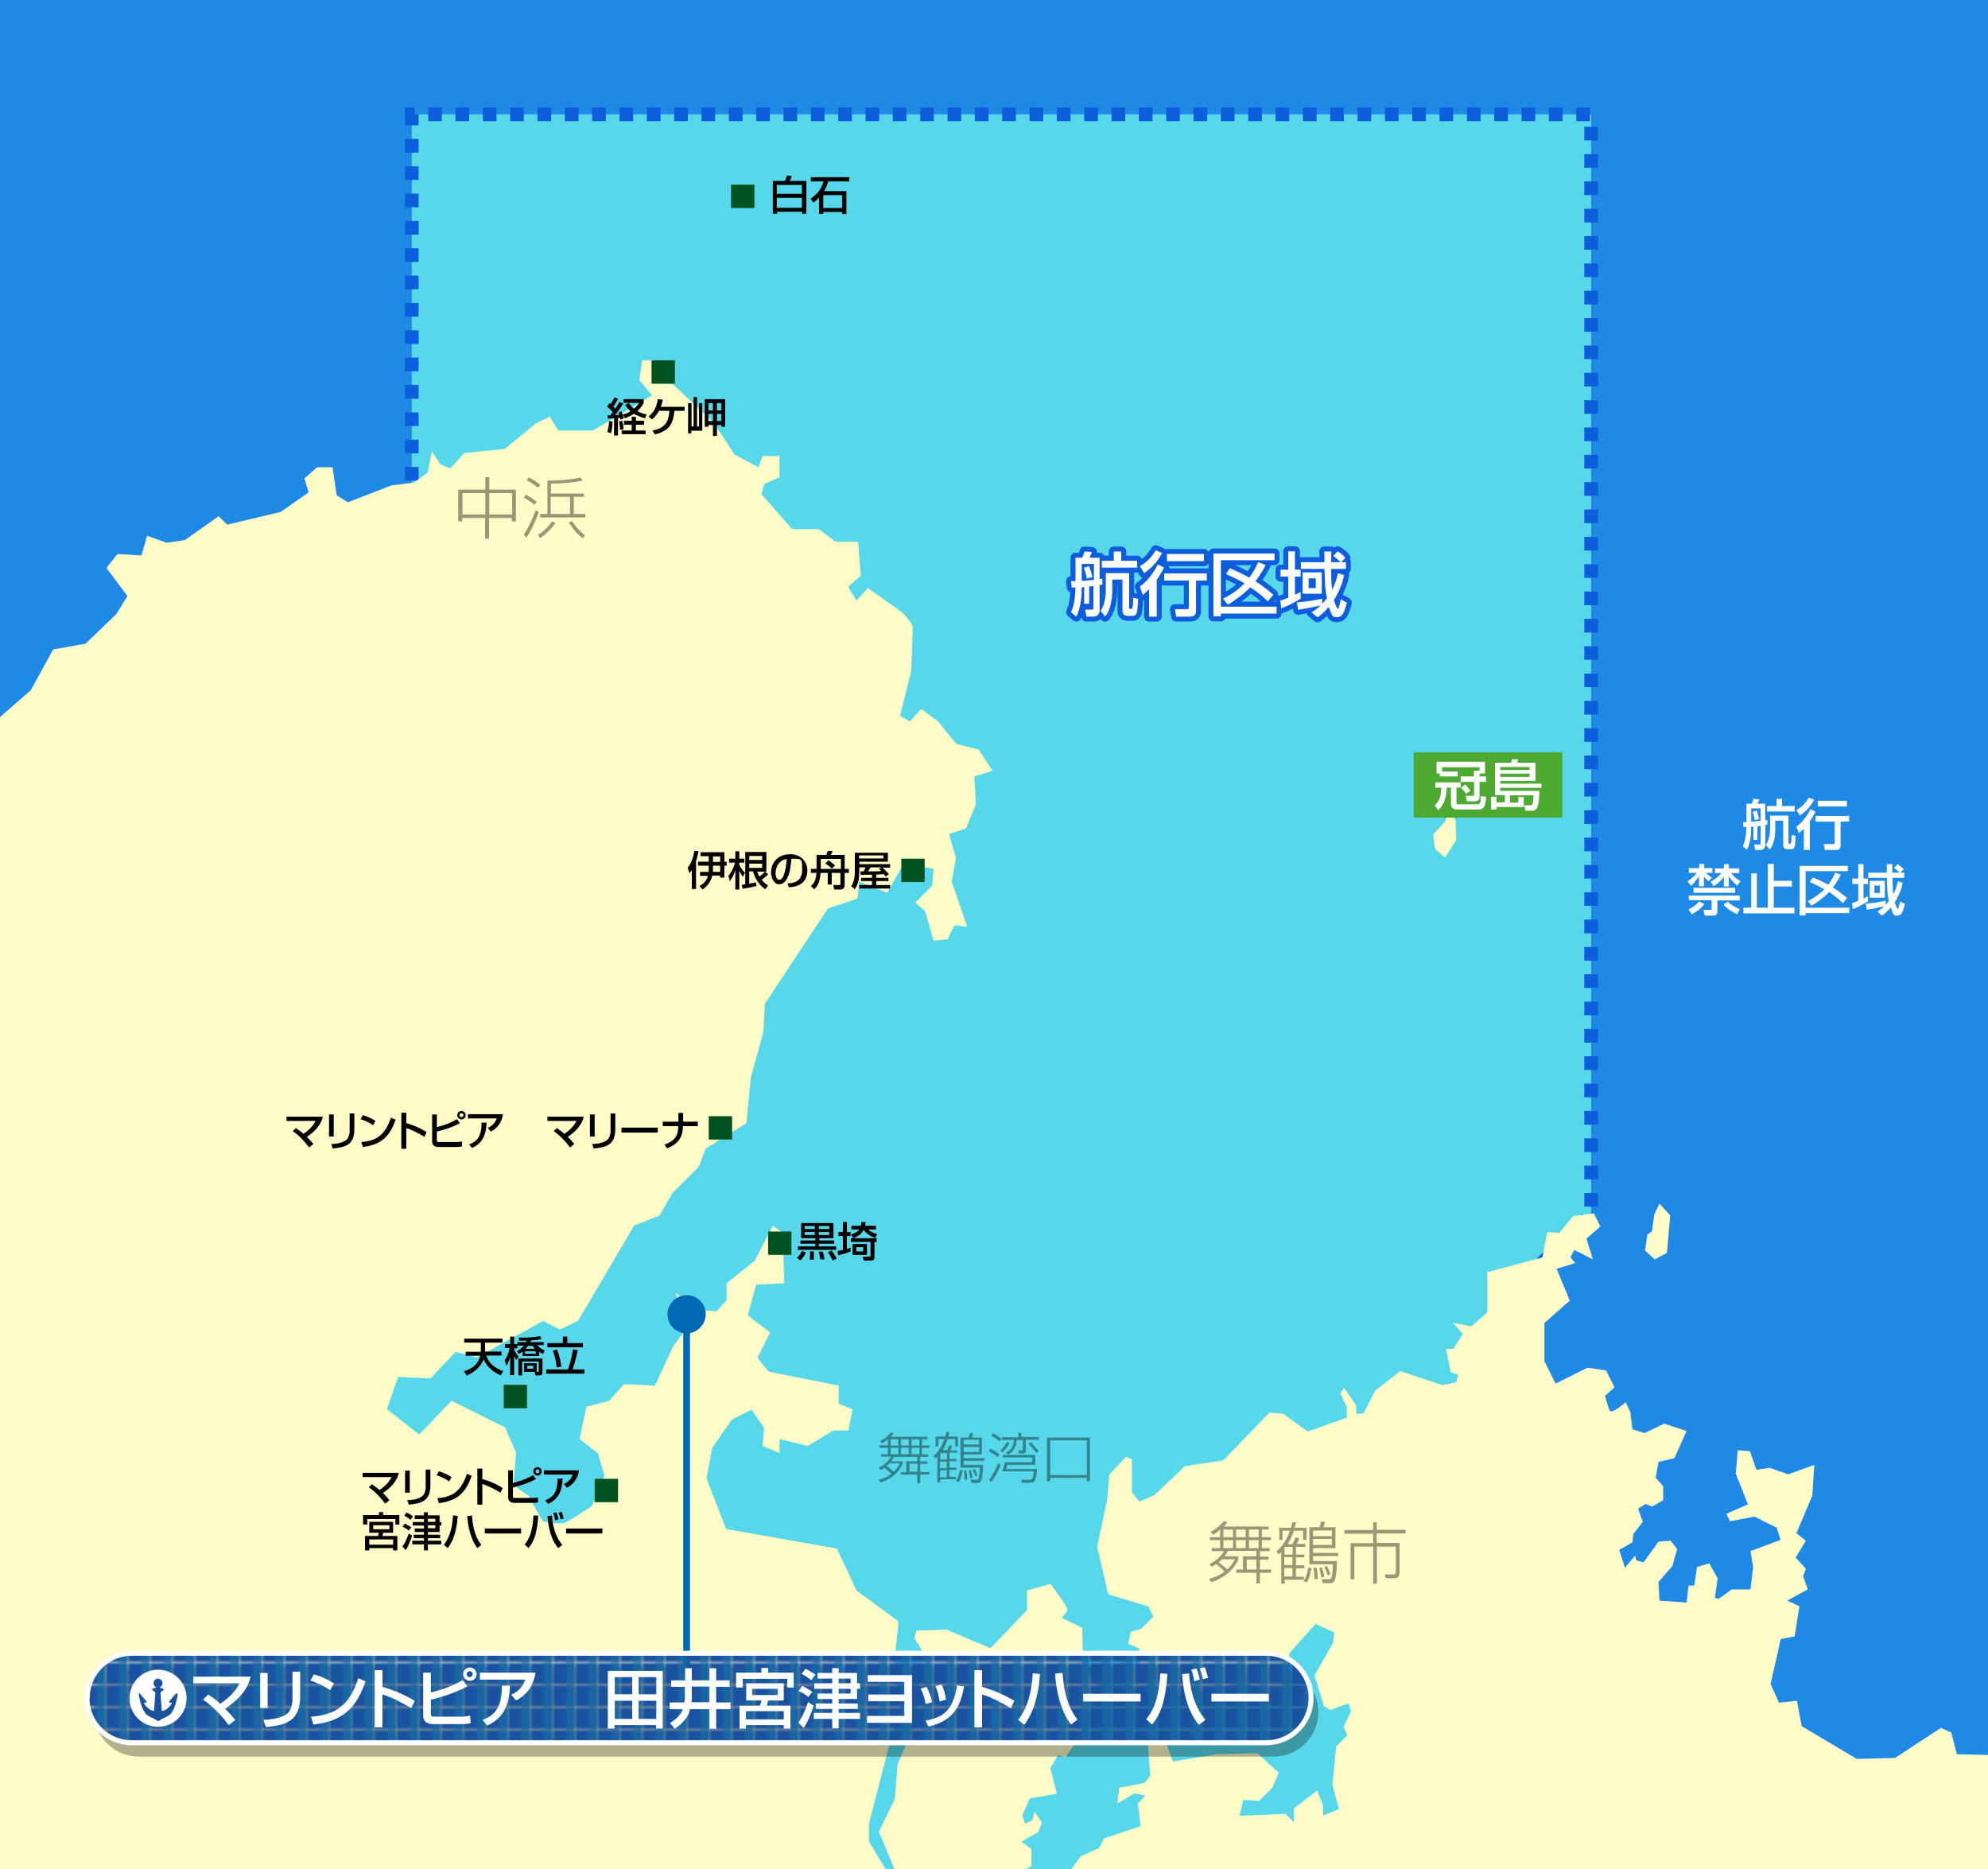 <?xml version="1.0" encoding="UTF-8"?>
<svg xmlns="http://www.w3.org/2000/svg" width="800" height="752" version="1.1" xmlns:xlink="http://www.w3.org/1999/xlink" viewBox="0 0 800 752">
  <defs>
    <style>
      .cls-1 {
        fill: #57d8ea;
        stroke-dasharray: 5.5;
        stroke-width: 5.5px;
      }

      .cls-1, .cls-2 {
        stroke: #0d5ddd;
      }

      .cls-3 {
        fill: #fff;
      }

      .cls-4 {
        opacity: .4;
      }

      .cls-5 {
        fill: #1966a4;
      }

      .cls-6, .cls-7, .cls-2, .cls-8 {
        fill: none;
      }

      .cls-9 {
        isolation: isolate;
      }

      .cls-7 {
        stroke: #fff;
        stroke-width: 2px;
      }

      .cls-7, .cls-2 {
        stroke-linejoin: round;
      }

      .cls-2 {
        stroke-width: 4px;
      }

      .cls-10 {
        fill: #4ea932;
      }

      .cls-11 {
        fill: url(#_新規パターンスウォッチ_1);
      }

      .cls-12 {
        fill: #1f89e6;
      }

      .cls-13 {
        fill: #0069b5;
      }

      .cls-14 {
        fill: #1a52a2;
      }

      .cls-15 {
        mix-blend-mode: multiply;
        opacity: .3;
      }

      .cls-8 {
        stroke: #0069b5;
        stroke-width: 2.7px;
      }

      .cls-16 {
        fill: #fffcc8;
      }

      .cls-17 {
        clip-path: url(#clippath);
      }

      .cls-18 {
        fill: #005221;
      }
    </style>
    <clipPath id="clippath">
      <rect class="cls-6" width="800" height="752"/>
    </clipPath>
    <pattern id="_新規パターンスウォッチ_1" data-name="新規パターンスウォッチ 1" x="0" y="0" width="8.5" height="8.5" patternTransform="translate(160 237.4)" patternUnits="userSpaceOnUse" viewBox="0 0 8.5 8.5">
      <g>
        <rect class="cls-6" width="8.5" height="8.5"/>
        <rect class="cls-14" x="0" width="8.5" height="8.5"/>
        <rect class="cls-5" x="4.8" width="3.8" height="8.5"/>
      </g>
    </pattern>
  </defs>
  <!-- Generator: Adobe Illustrator 28.7.9, SVG Export Plug-In . SVG Version: 1.2.0 Build 218)  -->
  <g class="cls-9">
    <g id="_レイヤー_2" data-name="レイヤー_2">
      <g class="cls-17">
        <rect class="cls-12" x="-63.7" y="-9.7" width="1028.5" height="823.1"/>
        <polygon class="cls-1" points="165.7 215.4 165.7 46 640.3 46 640.3 488.7 609.8 518.8 607.4 615.6 617.1 690.6 629.4 767.9 453.2 800.9 180.6 800.9 70.1 568.7 165.7 215.4"/>
        <path class="cls-16" d="M-62.7,317.3l7.3-2.8,5.1,5.6,10.7-4-1.1-12.4,7.3-7.9,9-.6,2.8,4,4-4,11.9-1.7,18.1-15.8,9-16.4,13-2.3,12.4-11.9,4.5-7.3-8.5-11.3,4.5-5.6,9.6.6,2.3-7.9,7.9,2.8,7.3-1.1,13.6-9.6,3.4,3.4,21.5-5.1,11.3-7.9-1.7-5.6,5.1-4.5h6.2l1.7,11.3,4.5,2.8,17.5-6.8,9-1.1,5.6-4,1.7-8.5,3.4,5.1,4,1.7,5.6-6.2,16.4-1.7,12.4-10.2,5.6-2.8,3.4,5.6h14.1l23.7-14.1-5.1-6.2,1.1-7.9h5.6l5.6,5.1.6,4,16.9,15.8,8.5,13,9.6,5.1,1.7-4.5h6.8v8.5l-6.2,2.8-1.1,4,12.4,14.1h10.7l6.8,5.1h9l1.1,13.6-5.1,4.5,3.4,5.6,4.5-5.1,13.6,9.6s4.5,4.5,4.5,6.2-.6,17.5-.6,17.5l-4.5,18.1,4,2.3,4.5-5.1,6.8,5.1,7.3,9,9,2.3,5.6,8.5-7.3,2.3.6,11.3-4,9.6-6.8,2.3,2.8,9.6-1.7,9.6,6.2,18.1-5.1-.6-2.8,5.6-5.6.6-3.4-11.9-4-3.4,6.8-6.8.6-6.8-11.9-2.3-6.8,11.9-11.3-4.5-.6,6.8-11.9,4-25.4,38.4-.6,11.3-5.1,18.6-1.7,18.1-16.4,10.2-2.8,7.3-10.7,10.7-5.1,9-10.2,4-22.6,38.4-7.3,3.4-6.8-3.4-26.6,14.7-8.5-2.3-10.2,10.7-13-.6-4.5,13,13,10.2,13-13.6,21.5,10.7,4.5,10.2-1.1,13,6.2,4.5,5.6,10.2s6.8,1.1,8.5.6,11.3-6.8,11.3-6.8l5.1-12.4-2.8-9-7.3-5.6,2.8-13,9-2.3,6.2-6.8,12.4.6,7.3-15.8,4.5-6.2-3.4-15.3,8.5,6.8,7.9.6,4-4.5v-6.8l11.3-9,7.3-14.1,4,2.8.6,20.3-11.3.6-3.4,12.4,9,6.8-5.1,10.2,4.5,5.6,28.2,5.6v7.3l5.6,2.3-1.7,8.5h-6.2l-10.2,6.2-11.3-2.8v5.6l-6.8-2.8.6-7.3-5.1-7.3-7.9,4-7.9,11.3-2.3,12.4,7.9,20.3,44.6,7.9,7.9,16.9,16.9,12.4-2.3,22,3.4,9-13,50.3v7.3l6.8,11.3-2.1,13.2-14.7,1.5-7.2,15.1-13.6,10.2-.8,23H-68.6l5.8-497.9Z"/>
        <path class="cls-16" d="M322,814.1l.8-7.2v-9l15.8-17.7,3.8-9,6-1.9,5.6.8,7.2-7.9-1.1-9.8-6.4-15.4,6.4-13.2,1.1-13.9,7.9-18.1,2.3-27.1-3.4-5.6.8-3,12.1-.4,17.7,7.5,14.7-15.4v-7.9l9.4-2.6s6.8,9,6.8,10.2-2.3,3.4-2.3,3.4l8.3,4.1.4,15.1,6,9-3.4,3-3.8,16.6-6,8.3-3-.8-3,5.3,2.6,10.2-10.9,1.9-3,6.8,1.1,3.4,3-1.5.8-3.4,3,4.5-1.5,3.8-6.8,3.8,4.1,3v6.8l-2.6,1.5.4,7.2-1.9,5.6-7.2,1.9,1.9,10.9,4.5,3.8h3.4v-3.4l4.1,1.1,1.1-9,5.6,4.1,4.5-.8-.4-18.1,6.4-8.7,7.5-3.4,1.9-3.8,14.7-4.9-1.1-9,3-3.4-4.5-.8-6.8,4.1.8-6.4,10.2-1.9,2.3-3-1.1-13.9,7.9,1.9,2.3,6.4,17.7-3,16.2-.4,8.7,7.9-2.6,6-5.3,5.3-6.4-.4-1.5,6.4,18.5-.8,3.4,3.4v-5.6l9.4-7.2,2.3,6v4.1l6.4-2.6-2.6-9.8,1.5-15.4,4.5-4.5-1.5-3.4,3-6.4-1.1-3-7.2,2.6-2.6-1.5-3.8-12.4,7.5-13.2.4-4.1-7.5-3.4-10.5,11.7-1.1,13.2-4.5,4.1-13.6-6.4-14.7,5.3-9.8.8-12.1-5.6-3.8,2.3h-4.9l1.1-4.5-3-.8,1.9-3.4,4.5,1.1-.4-7.9-4.5-1.9,1.1-4.9,4.1-1.1,4.9-4.9-1.9-4.1-16.2-4.9-4.5-19.2,4.1-19.2.8-9.8,6.8-7.2,2.3,1.1v13.2l3,3.8,6-2.6,12.4-11.7,15.4-2.3,18.5-19.2,5.6.4,9.8,7.2,15.8-5.6v-4.1l-2.6-5.6,1.5-2.3,4.9,7.2v3.4l3-.4,4.5-9,10.2-7.9,16.9,5.6,5.6-1.1.8-3-3-1.1-1.9-9.4h3l3.8-6-4.1-4.5,7.5,1.5,6.4-5.6v-16.2l22.2-6,1.9-10.2,4.9.4,5.6-6.8,8.3-1.1,2.6,5.3-5.6,4.9,2.6,8.3-7.5-3.8-1.5,3,1.9,2.3-7.5,2.3,5.3,12.8-10.2,9v15.4l4.5,9,12.8-6.4,7.5,1.1,3.4,6.8-3.8,3.4s1.1,4.5,1.9,6,6.4-3.4,6.4-3.4l1.9,4.1.8,6.8,4.9,1.5,7.9-3.8,9,3-4.9,10.9-6.4,1.5-1.1,6.4,3,3.4v5.6l-4.5,2.6-2.6-1.1-3,1.9,1.9,5.3-3.8,4.9-.4,3.4-5.3,3,2.3,7.2,4.1-4.9.4,1.9,3,.8,6-8.3,4.9-.4,2.6,3.4-1.9,6.8-5.6,6.4.4,7.5,10.9.8.8-6.8h2.3l1.1-7.5,4.9-1.5,3.4,6-1.1,7.9,1.5.4,5.3-3.8h7.5l1.1-9-1.1-6.4,12.1-4.5-1.5-4.9-9-4.5-9.8,1.9-1.5-3,8.7-3.8-4.9-12.4.8-9.4,4.9.4,2.6,7.5,5.3-.8,7.5,2.6,10.5-3.8-.8,12.4-6.4,15.1,3.8,3-4.1,6.8,4.1,4.5-1.1,3,1.9,5.3-8.3,4.5,4.9,2.3-1.9,12.1-5.6,1.1-4.1,18.1,3.4,7.5,7.2-.8,1.9,10.2,22.2,13.2,15.4-.4,18.5-12.1,4.1,1.9,2.3,8.7,15.4.4,6-4.1h9l3.8-4.1-2.3-6.8,5.3-3.8,3.4,3,14.3-9,7.2-3,15.1-21.1,17.3-6.8,3.8-.4,4.9-4.1-2.6-11.3,18.5-13.2,2.6-7.2h10.5l7.2-9,6.4-2.3,3.8,1.1h1.9l2.6-5.6,10.9-.4,10.2,10.5-1.1,3.4-7.5,1.5-1.5,6.4,4.1,3.4,6-.8,4.5,17.7-4.5,2.6-6.4-6-2.3-6.8-6-2.6-24.9,13.6-4.9,6.4-8.3-.4.4,4.5,8.3-.4,4.1-1.5.8,2.6-5.6,9,7.5,8.3-.8,6-18.5,18.1,1.5,4.1-7.9,10.9-7.9-5.6-19.6.4-9,2.3-18.1-6.8-11.3,2.6-7.9,6.8s14.7-2.3,16.6-2.3,14.7,2.6,14.7,2.6l8.3,7.9,8.3,1.1,14.3-3,11.7,6,4.1-2.6,8.3,4.9,2.6,3.4,17.3,2.3,10.5-2.6,6.8-9,.4-6.4,3.8-2.6,1.1-7.2,8.7-4.9v113.4l-641.1,5.3Z"/>
        <polygon class="cls-16" points="667.8 484.3 665.7 488.7 664.8 495.4 662.9 496.8 662 503.2 665.9 506.7 670.8 504.1 672.1 489 667.8 484.3"/>
        <path class="cls-16" d="M583.2,324.3c.2.6,2.6,6,2.6,6l.2,7.7-4.5,7-4-3.4-.8-5.8,4.9-5.3,1.5-6.2Z"/>
        <g>
          <path d="M278.4,350.1c-.3.4-.4.6-.9,1.2l-.8-2.2c1.4-1.5,2.3-4,2.7-6.8l1.7.2c-.2,1-.5,2.4-1,3.9v11.3h-1.7v-7.8ZM286.6,352.4c-.7,2.9-2.4,4.4-3.9,5.5l-1.2-1.4c2.4-1.3,3-2.9,3.4-4.1h-3.2v-1.6h3.5c0-.5,0-.6,0-1.9v-.6h-4.3v-1.6h4.3v-2.2h-3.3v-1.6h9.6v3.8h.9v1.6h-.9v4.8h-1.7v-.8h-3.2ZM289.8,350.8v-2.5h-2.9v.7c0,1,0,1.3,0,1.8h3ZM289.8,346.8v-2.2h-2.9v2.2h2.9Z"/>
          <path d="M293.1,352.4c1.3-1.5,2.1-3.2,2.7-5.3h-2.4v-1.6h2.5v-3h1.6v3h2v1.6h-2v.9c.9,1.8,1.7,2.6,2.3,3.1l-.8,1.7c-.8-1-1-1.5-1.5-2.4v7.5h-1.6v-7.8c-.6,1.8-1,2.9-2.2,4.4l-.6-2.1ZM298.6,356c.3,0,1.1-.1,1.3-.2v-13h8.5v7.9h-3.7c.2.6.5,1.2.9,2,1-.7,1.7-1.4,2.2-2l1.3,1.1c-.8.8-1.6,1.5-2.6,2.2,1.1,1.3,2,1.9,2.6,2.2l-1.1,1.6c-2.2-1.4-4.2-4.2-5-7.2h-1.5v4.9c1.8-.2,2.3-.4,2.7-.5l.2,1.5c-2,.5-4.2.9-5.6,1.1l-.3-1.7ZM301.5,344.4v1.6h5.2v-1.6h-5.2ZM301.5,347.5v1.7h5.2v-1.7h-5.2Z"/>
          <path d="M316.8,355.4c2,0,6-.3,6-5.4s-.4-4.3-4.3-4.5c-.3,2.7-.5,5.7-1.8,8-.3.5-1.2,2.3-3.2,2.3s-3.2-2.5-3.2-4.8c0-4,2.8-7.3,7.7-7.3s6.9,3.7,6.9,6.4c0,6.5-5.8,6.8-7.5,6.9l-.5-1.7ZM312.1,351.3c0,1.8.7,2.7,1.5,2.7,2.2,0,2.8-6.1,3-8.4-3.9.7-4.5,4.3-4.5,5.7Z"/>
          <path d="M328.6,349.6v-5.6h3.9c.2-.4.4-1,.6-1.6h1.9c0,.3-.1.5-.7,1.6h5.6v5.6h1.7v1.6h-1.7v4.9c0,1.2-.8,1.8-1.5,1.8h-2.7l-.4-1.8h2.5c.2,0,.4,0,.4-.3v-4.6h-3.5v4.7h-1.6v-4.7h-2.9c-.2,2.8-.7,4.9-2.5,6.6l-1.4-1.3c1.5-1.3,2-2.6,2.3-5.3h-2.3v-1.6h2.3ZM338.4,349.6v-4h-8.1v4h8.1ZM333.3,346.1c1,.6,1.7,1.2,2.7,2.1l-1.2,1.3c-1-1-2.1-1.7-2.7-2.1l1.2-1.2Z"/>
          <path d="M350.8,351.9c-3.6.1-4,.1-4.4.2l-.2-1.5c.2,0,1.1,0,1.3,0,.5-.8.6-1,.8-1.6h-2.5v.8c0,4-.4,5.8-1.8,8l-1.4-1.2c1.4-2.6,1.4-4.3,1.4-6.8v-6.7h13.3v3.6h-11.5v1h12.4v1.4h-3c1.7,1.7,2,2,2.5,2.6l-1.3,1c-.2-.3-.4-.6-.8-1-.8,0-2.1.2-3,.2v1.3h4.9v1.3h-4.9v1.6h5.6v1.4h-12.4v-1.4h5.1v-1.6h-4.4v-1.3h4.4v-1.2ZM345.7,344.2v1.2h9.8v-1.2h-9.8ZM354.6,349h-4.3c-.6,1-.7,1.1-1,1.6,2.3,0,3.6,0,5.3-.1-.4-.4-.6-.6-.9-.9l1-.6Z"/>
        </g>
        <g>
          <path d="M193.5,543.7c0-.2,0-.6,0-1.4v-2.1h-6.7v-1.6h15.4v1.6h-7v2.1c0,.7,0,1.1,0,1.5h6.6v1.6h-6.1c.7,2.7,3,4.9,6.8,6.3l-1,1.7c-3.6-1.6-5.9-4.1-6.9-6.5-1.4,4-5.3,5.9-6.8,6.6l-1.1-1.8c5.1-1.4,6.2-4.7,6.6-6.2h-5.9v-1.6h6.2Z"/>
          <path d="M207.9,543.7c.5-.2,1.9-1,2.9-2.3h-2.6v1.1h-1.3v.5c.3.8.9,1.8,1.8,2.9l-.9,1.3c-.4-.6-.6-1.1-.9-1.7v7.8h-1.6v-7.3c-.6,2.1-1.2,3-1.5,3.5l-.7-2.2c.9-1.2,1.6-3.1,2-4.9h-1.9v-1.6h2.1v-3h1.6v3h1.3v-.8h3.4c0-.1.1-.2.3-.6-1.2,0-1.9,0-1.9,0-.5,0-.8,0-1.1,0l-.2-1.2c1.3,0,5.1.1,8.6-.6l.6,1.2c-1.2.3-2.8.4-4.2.5,0,.2-.2.4-.3.7h5.4v1.2h-2.6c1,1.1,1.4,1.4,3,2.2l-.7,1.4c-.4-.2-.9-.5-1.5-.9v1.7h-6.7v-1.8c-.3.3-.7.5-1.6,1l-.7-1.3ZM218.3,546.5v5.7c0,1.2-.9,1.2-1.4,1.2h-1.5l-.2-1.4h1c.6,0,.6,0,.6-.7v-3.5h-6.7v5.6h-1.5v-6.8h9.7ZM216,548.5v3.5h-5.1v-3.5h5.1ZM211.3,543.7v1h4.3v-1h-4.3ZM215.2,542.7c-.4-.5-.7-.9-.9-1.2h-1.8c-.4.6-.8,1-1,1.2h3.6ZM212.2,549.5v1.2h2.4v-1.2h-2.4Z"/>
          <path d="M219.7,551h8.9c1.1-3.4,1.7-6.2,2-8.1l1.9.3c-.3,1.5-.9,4.4-2.1,7.8h4.8v1.7h-15.4v-1.7ZM226.5,537.8h1.8v2.6h6.3v1.7h-14.3v-1.7h6.2v-2.6ZM224.2,543c.7,1.9,1.3,4,1.7,6.9l-1.9.3c-.2-2.5-.8-4.8-1.5-6.8l1.7-.4Z"/>
        </g>
        <g>
          <rect class="cls-10" x="568.9" y="302.7" width="59.8" height="26.3"/>
          <g>
            <path class="cls-3" d="M577.6,314.8h10.2v2.1h-1.7v6.1c0,.4,0,.6.4.6h8c1.2,0,1.2-.4,1.4-3.3l2.1.3c-.2,3.1-.5,5.1-2.9,5.1h-9.1c-.8,0-2.1-.4-2.1-2.2v-6.6h-1.7c-.2,4.7-1.4,7.3-3.5,9.1l-1.3-2c1.6-1.4,2.4-3,2.6-7.1h-2.4v-2.1ZM579.4,311.2h-1.3v-4.7h19.5v4.7h-2.2v1.2h2.6v2.2h-2.6v5.6c0,.8,0,2.2-1.9,2.2h-3.2l-.5-2.2h2.8c.5,0,.6-.2.6-.5v-5.1h-5.4v-2.2h5.3v-2.3h2.3v-1.4h-15.1v1.7h6.3v2h-7.2v-1.3ZM589.6,315.7c1.1,1,2,2.2,2.1,2.5l-1.8,1.2c-.5-.9-1.4-1.9-2-2.5l1.7-1.2Z"/>
            <path class="cls-3" d="M620.2,317h-16.5v1.2h15.8c-.2,6.1-.8,8-3,8h-2.7l-.4-2.2h2.2c.6,0,1.1,0,1.2-.9.3-1.6.3-2.6.3-3.1h-9.5v2.9h3.4v-2.2h2.2v4h-11v1h-2.2v-5.1h2.2v2.2h3.4v-2.9h-4v-13h6.4c.2-.4.4-.9.5-1.4h2.5c-.2.5-.3,1-.5,1.4h7.4v7.3h-14.1v1.1h16.5v1.7ZM603.7,308.6v1.2h11.8v-1.2h-11.8ZM603.7,311.3v1.3h11.8v-1.3h-11.8Z"/>
          </g>
        </g>
        <g>
          <path d="M324.3,503.9c-.4,1.1-1.3,2.4-2.2,3.2l-1.4-1c.6-.6,1.5-1.5,2-2.8l1.6.6ZM335.5,500.4h-6v1.1h7v1.4h-15.4v-1.4h7v-1.1h-6v-1.3h6v-.9h-5.7v-6.1h13v6.1h-5.7v.9h6v1.3ZM323.8,493.3v1.2h4.1v-1.2h-4.1ZM323.8,495.7v1.2h4.1v-1.2h-4.1ZM327.5,503.5c0,.4,0,1,0,1.7s0,1.2,0,1.6h-1.7c.2-1.1.2-2.5.2-3.3h1.5ZM329.5,493.3v1.2h4.2v-1.2h-4.2ZM329.5,495.7v1.2h4.2v-1.2h-4.2ZM331,503.5c.4,1,.7,2.3.8,3.2h-1.7c0-.3-.2-1.6-.6-3.1h1.5ZM334.7,503.2c.8,1,1.6,2.4,2,3.2l-1.6.8c-.8-1.6-1.1-2.2-1.9-3.4l1.5-.7Z"/>
          <path d="M337.1,503.3c.5,0,1-.2,2.1-.4v-5.6h-1.8v-1.6h1.8v-4h1.6v4h1.5v1.6h-1.5v5.2c.6-.2,1-.3,1.5-.5v1.5c-1,.5-3.5,1.2-5,1.6l-.2-1.7ZM352.8,498.2v1.5h-.9v6.1c0,1.4-.9,1.4-1.8,1.4h-2.5l-.4-1.6h2.1c.9,0,1,0,1-.8v-5.1h-7.9v-1.5h10.5ZM342.6,496.6c.7-.2,2.3-.7,3.2-1.9h-3.2v-1.5h3.8c.1-.7.2-1.1.2-1.5h1.7c0,.5,0,.9-.2,1.5h4.4v1.5h-3.1c.8.9,2.2,1.5,3.6,1.8l-.8,1.6c-3.3-1.2-4.2-2.7-4.6-3.3h0c-1.2,2.3-3.4,3.1-4.3,3.4l-.7-1.4ZM343.1,504.9v-4.4h5.8v4.4h-5.8ZM344.6,501.8v1.7h2.8v-1.7h-2.8Z"/>
        </g>
        <rect class="cls-18" x="309.1" y="495.5" width="9.4" height="9.4"/>
        <rect class="cls-18" x="362.7" y="345.5" width="9.4" height="9.4"/>
        <g>
          <path d="M244.3,167.1c.4,0,.5,0,1.3,0,.3-.4.7-.9,1-1.3-1.2-1.3-1.8-1.8-2.3-2.1l.9-1.5c.3.2.3.3.5.4.2-.3.9-1.3,1.5-2.7l1.5.5c-.4.8-1,2-1.9,3.2.5.4.6.6.8.8.6-1,1-1.5,1.7-2.7l1.5.7c-.8,1.3-2.6,3.8-3.2,4.6h1.6c-.2-.7-.2-.7-.3-1l1.2-.5c.3.9.7,1.9.9,2.9l-1.4.4c0-.3,0-.4,0-.6-.2,0-.7,0-.9,0v7h-1.6v-6.9c-.8,0-2.1.1-2.5.2v-1.6ZM246.5,169.7c0,.6-.1,2.8-.6,4.6l-1.5-.5c.4-1.4.6-2.5.7-4.4l1.5.2ZM250.4,169.3c.3,1.1.5,2.1.5,3.5l-1.4.2c0-.9-.2-2.4-.4-3.4l1.3-.3ZM259.2,169.3v1.6h-3.3v2.3h3.9v1.5h-9.6v-1.5h4v-2.3h-3.1v-1.6h3.1v-1.6h1.7v1.6h3.3ZM253,162.1c.4.5.9,1.3,2.1,2.3,1.3-1.1,1.7-1.8,2.1-2.3h-6.3v-1.5h8.1v1.5c-.2.5-.8,1.7-2.5,3.3,1.7,1,3,1.2,3.7,1.3l-.6,1.6c-2.3-.6-3.6-1.3-4.5-1.8-1.6,1.1-2.9,1.5-3.7,1.8l-.8-1.5c.6-.2,1.6-.4,3.1-1.3-.9-.8-1.5-1.6-2.1-2.6l1.4-.7Z"/>
          <path d="M275.5,163.6v1.7h-4.1c-.5,4.1-1.1,7.9-7.9,9.5l-.9-1.6c5.8-1,6.5-4.5,6.8-7.9h-4.2c-.5.9-1.2,2-2.8,3.5l-1.4-1.2c2.1-1.9,3.3-3.7,3.7-7l2,.2c-.2.9-.3,1.7-.8,2.9h9.5Z"/>
          <path d="M277,162.2h1.3v9.4h.8v-11.8h1.4v11.8h.8v-9.4h1.3v11.1h-4.4v1.1h-1.3v-12.2ZM286.9,175.4v-4.4h-1.8v.7h-1.5v-11.1h8.2v11.1h-1.5v-.7h-1.8v4.4h-1.6ZM285.1,162.2v2.9h1.8v-2.9h-1.8ZM285.1,166.5v2.9h1.8v-2.9h-1.8ZM288.5,162.2v2.9h1.8v-2.9h-1.8ZM288.5,166.5v2.9h1.8v-2.9h-1.8Z"/>
        </g>
        <rect class="cls-18" x="262.2" y="145" width="9.4" height="9.4"/>
        <g>
          <path d="M310.9,72.8h5c.2-.6.5-1.2.8-2.2l1.9.2c-.2.7-.4,1.2-.8,2h6.7v13.2h-1.7v-.8h-10.1v.8h-1.7v-13.2ZM322.7,74.4h-10.1v3.6h10.1v-3.6ZM322.7,79.6h-10.1v4h10.1v-4Z"/>
          <path d="M329.6,79.5c-1,1.1-1.7,1.6-2.3,2l-1.1-1.5c2.8-2.1,4.3-3.8,5.2-7h-5.1v-1.7h15.5v1.7h-8.5c-.2.7-.5,2-1.7,3.9h9v9.2h-1.7v-.8h-7.6v.8h-1.7v-6.6ZM331.3,78.5v5.2h7.6v-5.2h-7.6Z"/>
        </g>
        <rect class="cls-18" x="294.2" y="74.3" width="9.4" height="9.4"/>
        <g>
          <path d="M155,605c-1.6-2.2-4.1-4.9-6.6-6.6l1.3-1.2c1.4,1,2.3,1.6,3,2.3,2-1.3,3.8-3,4.9-5.2h-11.7v-1.7h14.6c-.2.9-.7,2.8-2.8,5.1-.9,1-2.1,2-3.6,3,1.2,1.2,2,2.2,2.6,2.9l-1.7,1.4Z"/>
          <path d="M164.9,600.6h-1.9v-8.9h1.9v8.9ZM173.2,597.6c0,6.6-3.9,7.3-8.7,7.8l-.6-1.8c2.4-.1,4-.4,5.4-1.2,1.9-1,2-3.4,2-4v-7.1h1.9v6.2Z"/>
          <path d="M180.7,596c-1.2-.9-3.3-1.9-5-2.4l.9-1.6c1.4.4,2.9.9,5.1,2.3l-1,1.8ZM175.9,602.8c6.1-.4,9.7-2.8,12-9.8l1.9.8c-2.4,7-6,10.1-13.2,11l-.6-2.1Z"/>
          <path d="M194.1,590.9v4.2c4,1.1,7.1,2.9,8.2,3.6l-.9,1.9c-1.8-1.1-5.1-2.9-7.3-3.5v8.3h-2v-14.5h2Z"/>
          <path d="M206.4,591.6v5.1c3.9-1,6.1-2,8.1-3.2l1.2,1.6c-3,1.6-5.2,2.3-9.3,3.4v3.5c0,.5,0,.7.8.7h7.1c.6,0,1.6-.1,2.2-.2v2c-.3,0-.9.2-2.4.2h-6.7c-.8,0-2.9,0-2.9-2.2v-10.9h1.9ZM218,592c0,1-.8,1.7-1.7,1.7s-1.7-.8-1.7-1.7.8-1.7,1.7-1.7,1.7.8,1.7,1.7ZM215.5,592c0,.4.4.8.8.8s.8-.3.8-.8-.3-.8-.8-.8-.8.4-.8.8Z"/>
          <path d="M233,591.6c-.7,4.4-3.2,6.1-4.9,7l-1.2-1.5c1.1-.5,2.7-1.4,3.6-3.8h-11.6v-1.7h14.1ZM219.5,603.6c2.9-1.1,4.9-2.9,4.9-8.7h2c-.2,5.9-2.3,8.5-5.8,10.2l-1.2-1.4Z"/>
          <path d="M159.1,613.4v-2.2h-11.3v2.2h-1.7v-3.8h6.4v-1.2h1.7v1.2h6.5v3.8h-1.7ZM158.2,612.3v4.4h-4c-.1.5-.1.6-.3,1.3h6v5.8h-1.7v-.9h-9.6v.9h-1.7v-5.8h5.2c.2-.5.2-.7.4-1.3h-3.9v-4.4h9.6ZM148.6,619.4v2.1h9.6v-2.1h-9.6ZM150.2,613.7v1.6h6.5v-1.6h-6.5Z"/>
          <path d="M165.8,618c-.5,1.5-1.4,4-2.5,5.7l-1.3-1.4c1.4-2.2,2.2-4.5,2.5-5.3l1.4.9ZM162.9,613c.6.3,1.9,1,2.6,1.5l-1,1.3c-.7-.6-1.7-1.2-2.5-1.5l.9-1.3ZM163.7,608.6c.7.3,2,1.1,2.5,1.5l-1,1.4c-.4-.4-1.7-1.2-2.5-1.7l.9-1.3ZM172.2,619.9h5.4v1.5h-5.4v2.4h-1.6v-2.4h-4.7v-1.5h4.7v-1h-4.1v-1.4h4.1v-1.1h-3.7v-1.4h3.7v-1.2h-4.5v-1.4h4.5v-1.2h-3.7v-1.5h3.7v-1.2h1.6v1.2h4.7v2.7h.7v1.4h-.7v2.6h-4.7v1.1h4.9v1.4h-4.9v1ZM172.2,611.1v1.2h3v-1.2h-3ZM172.2,613.7v1.2h3v-1.2h-3Z"/>
          <path d="M178.6,621.6c2.6-3.4,3.5-7.7,3.7-11.9l1.9.3c-.4,5.7-1.7,9.8-4,12.9l-1.6-1.3ZM189.9,609.7c.5,7,2.4,10.1,3.8,11.9l-1.6,1.3c-2.7-3.5-3.8-8.8-4.1-12.9l1.9-.2Z"/>
          <path d="M209.7,615v2h-14.6v-2h14.6Z"/>
          <path d="M211.1,621.5c1.7-2.1,3.2-4.9,3.6-11.7h1.9c-.5,8-2,10.6-3.9,13.1l-1.5-1.4ZM222.1,609.8c.2,3.3,1.1,8.2,4.2,11.8l-1.7,1.3c-1.6-2-3.7-5.4-4.3-12.9l1.8-.2ZM223.4,611.7c-.2-1.6-.6-2.4-.8-2.9l1.3-.3c.4.9.6,1.6.8,2.8l-1.3.4ZM225.6,611.3c-.3-1.4-.5-1.8-.8-2.7l1.2-.3c.2.6.6,1.6.8,2.7l-1.3.3Z"/>
          <path d="M242.4,615v2h-14.6v-2h14.6Z"/>
        </g>
        <rect class="cls-18" x="239.3" y="595" width="9.4" height="9.4"/>
        <rect class="cls-18" x="202.7" y="557.2" width="9.4" height="9.4"/>
        <g class="cls-4">
          <g>
            <path d="M353.8,590.4c.8-.4,3.1-1.5,4.8-4.3h-4.1v-1h2.8v-2.6h-3.4v-1h3.4v-2.4c-1.3,1-1.9,1.4-2.4,1.6l-.7-.9c2.3-1.1,3.6-2.6,4.3-3.5l1.1.4c-.3.4-.6.8-1.2,1.4h14.8v1h-2.2v2.5h3v1h-3v2.6h2.5v1h-3.2v1.8h2.9v1h-2.9v3.3h3.7v1h-3.7v3.5h-1.2v-3.5h-6.6v-1h2.2v-4.3h4.4v-1.8h-9.3c-.2.4-.5.9-1.2,1.8h4.6v1.1c-1.7,3.7-5.1,6.3-8.9,7.4l-.7-1.1c2.8-.7,4.3-1.8,5.1-2.4-.9-.9-1.8-1.7-2.8-2.4-.6.4-.9.6-1.5.9l-.8-1ZM357.9,588.8c-.3.3-.6.6-1.1,1,.8.6,2,1.6,2.8,2.4,1.4-1.3,2-2.5,2.5-3.4h-4.2ZM361.5,579.1h-3.1v2.5h3.1v-2.5ZM361.5,582.5h-3.1v2.6h3.1v-2.6ZM365.7,579.1h-3.1v2.5h3.1v-2.5ZM365.7,582.5h-3.1v2.6h3.1v-2.6ZM369.2,588.9h-3.2v3.3h3.2v-3.3ZM370,579.1h-3.2v2.5h3.2v-2.5ZM370,582.5h-3.2v2.6h3.2v-2.6Z"/>
            <path d="M381,583.7c.3-.5.8-1.6,1-2.2l1.2.2c0,.2-.5,1.4-.8,1.9h2.8v.9h-3.1v2.5h2.8v.9h-2.8v2.6h2.8v.9h-2.8v2.8h2.6v1h-6.3v1.3h-1.2v-10.4c-.3.3-.5.5-.7.7l-.9-.9c2.7-2.3,3.9-5.3,4.4-6.9h-2.4v3h-1.1v-4h3.9c.2-.8.4-1.3.4-1.8h1.2c-.2.9-.3,1.3-.4,1.8h3.9v4h-1.1v-3h-3c-.7,2-1.3,3.2-2,4.4h1.8ZM378.6,584.7c0,.1-.1.2-.2.3v2.2h2.7v-2.5h-2.5ZM381,588.1h-2.7v2.6h2.7v-2.6ZM381,591.6h-2.7v2.8h2.7v-2.8ZM384.7,595.9c1.1-1.6,1.5-3.9,1.6-4.4h1c0,.6-.4,3.1-1.5,4.9l-1.1-.5ZM395.1,578.3v6.9h-7.3v1.5h8.3v1.1h-8.3v1.6h7.8c0,3.3-.5,5.6-.7,6.1-.2.6-.6,1.2-1.8,1.2h-2.2l-.3-1.3h2.1c.5,0,.9,0,1.1-.5.4-.8.5-3.5.5-4.4h-7.8v-12.1h3.3c0-.2.3-1.1.5-1.8h1.3c-.1.5-.4,1.3-.5,1.8h3.9ZM394,579.3h-6.2v1.9h6.2v-1.9ZM394,582.2h-6.2v2h6.2v-2ZM388.2,595.5c0-.8,0-1.8-.3-3.9h.9c.3,1.3.4,2.6.4,3.8h-1ZM390.4,594.8c0-.2-.3-2-.6-3.1l.9-.2c.1.4.6,1.8.7,3.1l-1,.2ZM392.5,594c-.2-.5-.3-.9-1.1-2.7l.8-.3c.3.6.8,1.5,1.1,2.7l-.9.3Z"/>
            <path d="M401.4,586.2c-1.2-1-2.6-1.8-3.4-2.2l.5-1.1c.5.2,2.4,1.1,3.7,2.3l-.7,1ZM402.7,589.4c-.9,2.4-2.2,4.8-3.9,6.9l-.8-.9c1.5-1.9,2.9-4.8,3.7-6.7l1,.6ZM402.3,579.9c-.8-.7-2.4-1.7-3.4-2.2l.7-1c.6.3,2.4,1.3,3.4,2.2l-.7,1ZM406.2,580.6c-.6,1.4-1.7,2.8-2.8,3.8l-.9-.8c1.3-.9,2.4-2.8,2.7-3.5l1,.5ZM409.8,578.2v-1.6h1.2v1.6h7v1.1h-5.2v3.8c0,1,0,1.7-1.1,1.7h-1.7l-.2-1.2h1.4c.4,0,.4-.2.4-.4v-3.8h-2.5c-.2,4-2.4,5.3-3.5,5.9l-.9-.9c2.1-.9,3.1-2.1,3.3-5h-4.8v-1.1h6.4ZM416.6,585.4v4h-11.3c-.1.6-.2,1.1-.4,1.7h12.4c0,1.7-.5,4-.8,4.6-.2.4-.6.9-2.2.9h-3l-.4-1.2h3.3c1.3,0,1.5-.7,1.8-3.4h-12.7c.3-.8.8-2.3,1.1-3.7h11v-1.9h-11.9v-1h13.1ZM415,580.2c.5,1,1.9,2.6,3,3.5l-.7.9c-1.6-1.3-2.9-3.2-3.3-3.7l1-.7Z"/>
            <path d="M437.4,596v-1.4h-14.8v1.4h-1.3v-17.6h17.3v17.6h-1.3ZM437.4,579.5h-14.8v14h14.8v-14Z"/>
          </g>
        </g>
        <g class="cls-4">
          <g>
            <path d="M486.7,629.3c1-.5,3.9-1.9,5.9-5.2h-5v-1.2h3.4v-3.2h-4.1v-1.2h4.1v-3c-1.6,1.3-2.3,1.7-2.9,2l-.9-1.2c2.8-1.4,4.4-3.2,5.3-4.3l1.4.5c-.3.4-.7,1-1.5,1.7h18.1v1.2h-2.7v3.1h3.7v1.2h-3.7v3.2h3.1v1.2h-3.9v2.2h3.5v1.2h-3.5v4h4.5v1.3h-4.5v4.3h-1.4v-4.3h-8.1v-1.3h2.7v-5.3h5.4v-2.2h-11.4c-.3.5-.6,1.1-1.5,2.2h5.6v1.3c-2,4.5-6.3,7.7-10.9,9.1l-.8-1.4c3.5-.8,5.3-2.2,6.2-2.9-1.1-1.1-2.2-2.1-3.4-3-.7.5-1.1.8-1.8,1.1l-.9-1.2ZM491.7,627.4c-.3.3-.8.8-1.3,1.2,1,.7,2.5,1.9,3.5,2.9,1.7-1.6,2.5-3,3.1-4.1h-5.2ZM496.2,615.4h-3.9v3.1h3.9v-3.1ZM496.2,619.7h-3.9v3.2h3.9v-3.2ZM501.3,615.4h-3.9v3.1h3.9v-3.1ZM501.3,619.7h-3.9v3.2h3.9v-3.2ZM505.6,627.5h-3.9v4h3.9v-4ZM506.5,615.4h-3.9v3.1h3.9v-3.1ZM506.5,619.7h-3.9v3.2h3.9v-3.2Z"/>
            <path d="M520.1,621.2c.4-.6,1-2,1.2-2.6l1.5.3c-.1.3-.6,1.7-1,2.3h3.5v1.2h-3.8v3.1h3.4v1.1h-3.4v3.2h3.4v1.2h-3.4v3.4h3.2v1.2h-7.7v1.6h-1.4v-12.7c-.4.4-.6.6-.9.9l-1.1-1.1c3.3-2.8,4.8-6.5,5.5-8.4h-3v3.7h-1.3v-4.9h4.7c.3-1,.4-1.6.5-2.2h1.5c-.2,1.2-.4,1.6-.5,2.2h4.8v4.9h-1.4v-3.7h-3.7c-.9,2.5-1.6,3.9-2.5,5.4h2.2ZM517.1,622.3c-.1.2-.1.2-.2.4v2.8h3.3v-3.1h-3ZM520.1,626.5h-3.3v3.2h3.3v-3.2ZM520.1,630.9h-3.3v3.4h3.3v-3.4ZM524.6,636.1c1.3-1.9,1.8-4.8,1.9-5.4l1.2.2c0,.5-.5,3.6-1.8,5.8l-1.3-.6ZM537.4,614.5v8.4h-9v1.9h10.1v1.3h-10.1v2h9.6c0,4.1-.6,6.9-.8,7.5-.3.8-.7,1.4-2.2,1.4h-2.7l-.4-1.6h2.6c.6.1,1.1,0,1.3-.6.4-1,.6-4.3.6-5.4h-9.5v-14.9h4.1c.1-.3.4-1.3.6-2.3l1.6.2c-.1.4-.4,1.5-.6,2.1h4.8ZM536,615.8h-7.6v2.3h7.6v-2.3ZM536,619.2h-7.6v2.4h7.6v-2.4ZM529,635.6c0-.9,0-2.3-.4-4.8h1.2c.3,1.5.5,3.1.5,4.6h-1.3ZM531.7,634.7c0-.2-.4-2.5-.8-3.8l1.1-.2c.1.5.7,2.2.9,3.8l-1.2.2ZM534.3,633.8c-.2-.6-.4-1.2-1.3-3.3l1-.4c.4.7.9,1.9,1.4,3.3l-1.1.4Z"/>
            <path d="M554,612.4v3.1h11.6v1.5h-11.6v3.8h9.2v11.4c0,1.2,0,2.8-2,2.8h-3.6l-.4-1.5h3.5c.9,0,1-.6,1-1v-10.2h-7.6v14.9h-1.5v-14.9h-7.6v13.1h-1.5v-14.5h9.1v-3.8h-11.6v-1.5h11.6v-3.1h1.5Z"/>
          </g>
        </g>
        <g class="cls-4">
          <g>
            <path d="M195.3,197v-5h1.6v5h10.7v12.8h-1.6v-1.4h-9.2v8.3h-1.6v-8.3h-9.2v1.4h-1.6v-12.8h10.8ZM195.3,198.4h-9.2v8.6h9.2v-8.6ZM206.1,198.4h-9.2v8.6h9.2v-8.6Z"/>
            <path d="M215,203.1c-1.7-1.5-3.1-2.3-4.2-2.9l.8-1.2c2.1,1.1,3.3,2.1,4.4,2.9l-1,1.2ZM210.8,215.2c2.4-3.9,3.7-7,4.7-9.8l1.3.6c-1.8,5.3-4,8.9-4.9,10.3l-1.1-1.1ZM216.6,196.3c-1.9-1.5-3.3-2.4-4.6-3.1l.8-1.1c.6.3,2.4,1.2,4.6,2.9l-.9,1.3ZM216.4,215.3c2.5-1.6,4.2-3.3,5.8-5.5l1.3.6c-1.7,2.5-3.6,4.3-6.1,6.1l-1-1.2ZM234.9,199.9h-4v6.9h4.7v1.4h-18.2v-1.4h2.9v-13.4c4.2,0,9.3-.3,13.3-1.3l.8,1.3c-4.2.8-8.6,1.2-12.7,1.2v4h13.3v1.4ZM229.4,199.9h-7.8v6.9h7.8v-6.9ZM230.2,209.7c1.5,2.2,3.1,4,5.2,5.7l-.9,1.2c-3-2.2-5-5.5-5.6-6.4l1.4-.5Z"/>
          </g>
        </g>
        <g>
          <line class="cls-8" x1="276.3" y1="678" x2="276.3" y2="528.4"/>
          <path class="cls-13" d="M284,528.8c0-4.3-3.5-7.7-7.7-7.7s-7.7,3.5-7.7,7.7c0,4.3,3.5,7.7,7.7,7.7s7.7-3.5,7.7-7.7Z"/>
        </g>
        <g>
          <g>
            <g>
              <path class="cls-3" d="M92.1,694.2c-2.5-3.5-6.5-7.7-10.4-10.4l2.1-2c2.3,1.5,3.6,2.6,4.8,3.7,3.2-2.1,6.1-4.8,7.8-8.2h-18.6v-2.7h23.1c-.4,1.4-1.1,4.5-4.5,8.1-1.4,1.5-3.4,3.2-5.8,4.8,1.9,1.9,3.2,3.5,4.1,4.5l-2.7,2.2Z"/>
              <path class="cls-3" d="M107.7,687.2h-3v-14.1h3v14.1ZM120.8,682.5c0,10.4-6.2,11.6-13.8,12.4l-1-2.9c3.8-.2,6.3-.7,8.5-1.8,3-1.5,3.2-5.4,3.2-6.3v-11.3h3.1v9.9Z"/>
              <path class="cls-3" d="M132.8,680c-2-1.4-5.2-3-7.9-3.8l1.4-2.5c2.3.6,4.5,1.4,8.1,3.6l-1.6,2.8ZM125.2,690.7c9.7-.7,15.4-4.4,19-15.5l2.9,1.3c-3.8,11.1-9.4,16-21,17.4l-1-3.3Z"/>
              <path class="cls-3" d="M153.9,672v6.7c6.3,1.8,11.3,4.6,13,5.6l-1.4,3c-2.9-1.7-8-4.6-11.6-5.5v13.2h-3.1v-23h3.1Z"/>
              <path class="cls-3" d="M173.4,673v8c6.2-1.6,9.6-3.2,12.8-5l1.9,2.5c-4.8,2.5-8.3,3.7-14.7,5.4v5.6c0,.7.1,1.2,1.2,1.2h11.2c1,0,2.5-.2,3.4-.4l.2,3.1c-.8.1-1.7.3-4,.3h-10.6c-1.3,0-4.5,0-4.5-3.4v-17.3h3ZM191.8,673.6c0,1.5-1.2,2.7-2.7,2.7s-2.7-1.2-2.7-2.7,1.2-2.7,2.7-2.7,2.7,1.2,2.7,2.7ZM187.8,673.6c0,.7.6,1.2,1.2,1.2s1.2-.5,1.2-1.2-.5-1.2-1.2-1.2-1.2.6-1.2,1.2Z"/>
              <path class="cls-3" d="M215.5,673c-1.1,7-5.1,9.7-7.8,11.2l-2-2.3c1.7-.8,4.3-2.2,5.7-6.1h-18.3v-2.8h22.3ZM194.2,692c4.6-1.8,7.8-4.6,7.8-13.8h3.2c-.3,9.4-3.6,13.4-9.1,16.1l-1.9-2.3Z"/>
              <path class="cls-3" d="M266.7,672.3v23.2h-2.7v-1.4h-16.7v1.4h-2.7v-23.2h22ZM247.4,674.8v6.9h7v-6.9h-7ZM247.4,684.3v7.3h7v-7.3h-7ZM257,674.8v6.9h7.1v-6.9h-7.1ZM257,684.3v7.3h7.1v-7.3h-7.1Z"/>
              <path class="cls-3" d="M275.7,678.7h-5.6v-2.6h5.6v-4.9h2.7v4.9h7.1v-4.9h2.7v4.9h5.4v2.6h-5.4v6.3h5.8v2.7h-5.8v7.9h-2.7v-7.9h-7.8c-.4,1.7-1.3,4.5-6.1,7.9l-2-2.3c1.1-.7,4.1-2.6,5.2-5.6h-5.3v-2.7h5.9c.1-.5.2-1.2.2-1.7v-4.6ZM278.4,683.1c0,.5,0,1.2-.2,1.8h7.3v-6.3h-7.1v4.4Z"/>
              <path class="cls-3" d="M316.8,679v-3.5h-17.9v3.5h-2.7v-6h10.2v-1.9h2.7v1.9h10.3v6h-2.7ZM315.4,677.3v6.9h-6.3c-.2.7-.2,1-.5,2.1h9.5v9.2h-2.7v-1.4h-15.2v1.4h-2.6v-9.2h8.2c.3-.8.4-1.1.6-2.1h-6.1v-6.9h15.2ZM300.2,688.5v3.3h15.2v-3.3h-15.2ZM302.7,679.5v2.5h10.3v-2.5h-10.3Z"/>
              <path class="cls-3" d="M327.4,686.3c-.7,2.4-2.2,6.4-4,9l-2.1-2.2c2.2-3.4,3.5-7,3.9-8.3l2.2,1.5ZM322.8,678.3c.9.4,3,1.6,4.1,2.4l-1.6,2.1c-1.1-1-2.7-1.9-3.9-2.4l1.4-2.1ZM324.1,671.4c1.1.5,3.1,1.7,4,2.4l-1.6,2.3c-.7-.7-2.6-2-3.9-2.6l1.5-2ZM337.5,689.2h8.6v2.4h-8.6v3.8h-2.6v-3.8h-7.4v-2.4h7.4v-1.6h-6.6v-2.2h6.6v-1.8h-5.9v-2.2h5.9v-1.9h-7.2v-2.2h7.2v-1.9h-5.9v-2.3h5.9v-1.9h2.6v1.9h7.4v4.2h1.2v2.2h-1.2v4.1h-7.4v1.8h7.7v2.2h-7.7v1.6ZM337.5,675.4v1.9h4.8v-1.9h-4.8ZM337.5,679.5v1.9h4.8v-1.9h-4.8Z"/>
              <path class="cls-3" d="M367,674v19.2h-18.1v-2.8h15v-5.9h-14.5v-2.7h14.5v-5.1h-14.7v-2.7h17.8Z"/>
              <path class="cls-3" d="M372.5,685.5c-.4-2.2-1-4.1-2-6.1l2.4-.7c1.2,2.5,1.7,4,2.2,6.2l-2.7.7ZM372.5,692.3c8.3-1.5,11.1-5.3,12.7-14.2l2.8.5c-1.4,6.3-3,13.5-14.4,16.1l-1.1-2.4ZM378.1,684.5c-.4-2.9-1.1-4.7-1.7-6.1l2.5-.6c1.2,2.3,1.6,4.5,1.8,6.1l-2.6.7Z"/>
              <path class="cls-3" d="M395.2,672v6.7c6.3,1.8,11.3,4.6,13,5.6l-1.4,3c-2.9-1.7-8-4.6-11.6-5.5v13.2h-3.1v-23h3.1Z"/>
              <path class="cls-3" d="M409.7,692c4.2-5.3,5.5-12.1,5.9-18.8l2.9.4c-.6,8.9-2.7,15.6-6.3,20.4l-2.5-2ZM427.6,673.1c.7,11.1,3.8,15.9,6,18.8l-2.6,2c-4.2-5.5-6.1-14-6.4-20.5l3-.3Z"/>
              <path class="cls-3" d="M459,681.5v3.1h-23.1v-3.1h23.1Z"/>
              <path class="cls-3" d="M461.2,691.8c2.7-3.3,5.1-7.8,5.7-18.5l2.9.2c-.9,12.4-3.2,16.6-6.2,20.4l-2.4-2.2ZM478.5,673.3c.3,5.2,1.7,12.9,6.6,18.7l-2.7,2c-2.5-3.2-5.9-8.5-6.7-20.4l2.8-.3ZM480.6,676.4c-.4-2.5-.9-3.8-1.2-4.6l2.1-.5c.6,1.4.9,2.6,1.3,4.5l-2.1.6ZM484.1,675.6c-.5-2.2-.7-2.9-1.3-4.3l2-.5c.4.9.9,2.5,1.3,4.3l-2,.5Z"/>
              <path class="cls-3" d="M510.6,681.5v3.1h-23.1v-3.1h23.1Z"/>
            </g>
            <g>
              <g class="cls-15">
                <path d="M37.9,688.8c0,10,8.1,18,18,18h456.6c10,0,18-8.1,18-18s-8.1-18-18-18H55.9c-10,0-18,8.1-18,18,0,0,0-10,0,0Z"/>
              </g>
              <path class="cls-11" d="M35,683.2c0,10,8.1,18,18,18h456.6c10,0,18-8.1,18-18s-8.1-18-18-18H53.1c-10,0-18,8.1-18,18,0,0,0-10,0,0Z"/>
            </g>
            <g>
              <path class="cls-3" d="M75.1,683.3c0,6.4-5.2,11.5-11.5,11.5s-11.5-5.1-11.5-11.5,5.2-11.5,11.5-11.5,11.5,5.1,11.5,11.5Z"/>
              <path class="cls-3" d="M92.1,694.2c-2.5-3.5-6.5-7.7-10.4-10.4l2.1-2c2.3,1.5,3.6,2.6,4.8,3.7,3.2-2.1,6.1-4.8,7.8-8.2h-18.6v-2.7h23.1c-.4,1.4-1.1,4.5-4.5,8.1-1.4,1.5-3.4,3.2-5.8,4.8,1.9,1.9,3.2,3.5,4.1,4.5l-2.7,2.2Z"/>
              <path class="cls-3" d="M107.7,687.2h-3v-14.1h3v14.1ZM120.8,682.5c0,10.4-6.2,11.6-13.8,12.4l-1-2.9c3.8-.2,6.3-.7,8.5-1.8,3-1.5,3.2-5.4,3.2-6.3v-11.3h3.1v9.9Z"/>
              <path class="cls-3" d="M132.8,680c-2-1.4-5.2-3-7.9-3.8l1.4-2.5c2.3.6,4.5,1.4,8.1,3.6l-1.6,2.8ZM125.2,690.7c9.7-.7,15.4-4.4,19-15.5l2.9,1.3c-3.8,11.1-9.4,16-21,17.4l-1-3.3Z"/>
              <path class="cls-3" d="M153.9,672v6.7c6.3,1.8,11.3,4.6,13,5.6l-1.4,3c-2.9-1.7-8-4.6-11.6-5.5v13.2h-3.1v-23h3.1Z"/>
              <path class="cls-3" d="M173.4,673v8c6.2-1.6,9.6-3.2,12.8-5l1.9,2.5c-4.8,2.5-8.3,3.7-14.7,5.4v5.6c0,.7.1,1.2,1.2,1.2h11.2c1,0,2.5-.2,3.4-.4l.2,3.1c-.8.1-1.7.3-4,.3h-10.6c-1.3,0-4.5,0-4.5-3.4v-17.3h3ZM191.8,673.6c0,1.5-1.2,2.7-2.7,2.7s-2.7-1.2-2.7-2.7,1.2-2.7,2.7-2.7,2.7,1.2,2.7,2.7ZM187.8,673.6c0,.7.6,1.2,1.2,1.2s1.2-.5,1.2-1.2-.5-1.2-1.2-1.2-1.2.6-1.2,1.2Z"/>
              <path class="cls-3" d="M215.5,673c-1.1,7-5.1,9.7-7.8,11.2l-2-2.3c1.7-.8,4.3-2.2,5.7-6.1h-18.3v-2.8h22.3ZM194.2,692c4.6-1.8,7.8-4.6,7.8-13.8h3.2c-.3,9.4-3.6,13.4-9.1,16.1l-1.9-2.3Z"/>
              <path class="cls-3" d="M266.7,672.3v23.2h-2.7v-1.4h-16.7v1.4h-2.7v-23.2h22ZM247.4,674.8v6.9h7v-6.9h-7ZM247.4,684.3v7.3h7v-7.3h-7ZM257,674.8v6.9h7.1v-6.9h-7.1ZM257,684.3v7.3h7.1v-7.3h-7.1Z"/>
              <path class="cls-3" d="M275.7,678.7h-5.6v-2.6h5.6v-4.9h2.7v4.9h7.1v-4.9h2.7v4.9h5.4v2.6h-5.4v6.3h5.8v2.7h-5.8v7.9h-2.7v-7.9h-7.8c-.4,1.7-1.3,4.5-6.1,7.9l-2-2.3c1.1-.7,4.1-2.6,5.2-5.6h-5.3v-2.7h5.9c.1-.5.2-1.2.2-1.7v-4.6ZM278.4,683.1c0,.5,0,1.2-.2,1.8h7.3v-6.3h-7.1v4.4Z"/>
              <path class="cls-3" d="M316.8,679v-3.5h-17.9v3.5h-2.7v-6h10.2v-1.9h2.7v1.9h10.3v6h-2.7ZM315.4,677.3v6.9h-6.3c-.2.7-.2,1-.5,2.1h9.5v9.2h-2.7v-1.4h-15.2v1.4h-2.6v-9.2h8.2c.3-.8.4-1.1.6-2.1h-6.1v-6.9h15.2ZM300.2,688.5v3.3h15.2v-3.3h-15.2ZM302.7,679.5v2.5h10.3v-2.5h-10.3Z"/>
              <path class="cls-3" d="M327.4,686.3c-.7,2.4-2.2,6.4-4,9l-2.1-2.2c2.2-3.4,3.5-7,3.9-8.3l2.2,1.5ZM322.8,678.3c.9.4,3,1.6,4.1,2.4l-1.6,2.1c-1.1-1-2.7-1.9-3.9-2.4l1.4-2.1ZM324.1,671.4c1.1.5,3.1,1.7,4,2.4l-1.6,2.3c-.7-.7-2.6-2-3.9-2.6l1.5-2ZM337.5,689.2h8.6v2.4h-8.6v3.8h-2.6v-3.8h-7.4v-2.4h7.4v-1.6h-6.6v-2.2h6.6v-1.8h-5.9v-2.2h5.9v-1.9h-7.2v-2.2h7.2v-1.9h-5.9v-2.3h5.9v-1.9h2.6v1.9h7.4v4.2h1.2v2.2h-1.2v4.1h-7.4v1.8h7.7v2.2h-7.7v1.6ZM337.5,675.4v1.9h4.8v-1.9h-4.8ZM337.5,679.5v1.9h4.8v-1.9h-4.8Z"/>
              <path class="cls-3" d="M367,674v19.2h-18.1v-2.8h15v-5.9h-14.5v-2.7h14.5v-5.1h-14.7v-2.7h17.8Z"/>
              <path class="cls-3" d="M372.5,685.5c-.4-2.2-1-4.1-2-6.1l2.4-.7c1.2,2.5,1.7,4,2.2,6.2l-2.7.7ZM372.5,692.3c8.3-1.5,11.1-5.3,12.7-14.2l2.8.5c-1.4,6.3-3,13.5-14.4,16.1l-1.1-2.4ZM378.1,684.5c-.4-2.9-1.1-4.7-1.7-6.1l2.5-.6c1.2,2.3,1.6,4.5,1.8,6.1l-2.6.7Z"/>
              <path class="cls-3" d="M395.2,672v6.7c6.3,1.8,11.3,4.6,13,5.6l-1.4,3c-2.9-1.7-8-4.6-11.6-5.5v13.2h-3.1v-23h3.1Z"/>
              <path class="cls-3" d="M409.7,692c4.2-5.3,5.5-12.1,5.9-18.8l2.9.4c-.6,8.9-2.7,15.6-6.3,20.4l-2.5-2ZM427.6,673.1c.7,11.1,3.8,15.9,6,18.8l-2.6,2c-4.2-5.5-6.1-14-6.4-20.5l3-.3Z"/>
              <path class="cls-3" d="M459,681.5v3.1h-23.1v-3.1h23.1Z"/>
              <path class="cls-3" d="M461.2,691.8c2.7-3.3,5.1-7.8,5.7-18.5l2.9.2c-.9,12.4-3.2,16.6-6.2,20.4l-2.4-2.2ZM478.5,673.3c.3,5.2,1.7,12.9,6.6,18.7l-2.7,2c-2.5-3.2-5.9-8.5-6.7-20.4l2.8-.3ZM480.6,676.4c-.4-2.5-.9-3.8-1.2-4.6l2.1-.5c.6,1.4.9,2.6,1.3,4.5l-2.1.6ZM484.1,675.6c-.5-2.2-.7-2.9-1.3-4.3l2-.5c.4.9.9,2.5,1.3,4.3l-2,.5Z"/>
              <path class="cls-3" d="M510.6,681.5v3.1h-23.1v-3.1h23.1Z"/>
            </g>
            <path class="cls-7" d="M35,683.2c0,10,8.1,18,18,18h456.6c10,0,18-8.1,18-18s-8.1-18-18-18H53.1c-10,0-18,8.1-18,18,0,0,0-10,0,0Z"/>
          </g>
          <path class="cls-14" d="M70.7,681.5c-.3.4-2.4,2.7-2.6,3.1-.3.4.2.5,1.1.5-.3,1-2.3,3.3-4.1,3.3,0,0-.5-6.9-.5-7.2s.2-.5.5-.7c.3-.2.8-.5.8-.7s-.5-.5-1-.6c-.3,0-.5-.2-.6-.3.6-.3,1.1-.9,1.1-1.7s-.8-1.8-1.8-1.8-1.8.8-1.8,1.8.4,1.3,1,1.6c0,.2-.2.3-.6.4-.5.1-1,.3-1,.6s.5.5.8.7c.3.2.5.4.5.7s-.5,7.2-.5,7.2c-1.8,0-3.8-2.3-4.1-3.3.9,0,1.3-.1,1.1-.5-.3-.4-2.4-2.7-2.6-3.1-.3-.4-.6-.2-.5.3.1,1.9,1.4,6.9,3.4,8.3,1.8,1.2,3,1.5,3.2,1.7.2.3,1.2.7,1.2.7,0,0,1-.5,1.2-.7.2-.3,1.4-.5,3.2-1.7,2-1.4,3.2-6.4,3.4-8.3,0-.5-.3-.7-.5-.3Z"/>
        </g>
        <g>
          <path d="M124.4,461.7c-1.6-2.2-4.1-4.9-6.6-6.6l1.3-1.2c1.4,1,2.3,1.6,3,2.3,2-1.3,3.8-3,4.9-5.2h-11.7v-1.7h14.6c-.2.9-.7,2.8-2.8,5.1-.9,1-2.1,2-3.6,3,1.2,1.2,2,2.2,2.6,2.9l-1.7,1.4Z"/>
          <path d="M134.3,457.3h-1.9v-8.9h1.9v8.9ZM142.6,454.3c0,6.6-3.9,7.3-8.7,7.8l-.6-1.8c2.4-.1,4-.4,5.4-1.2,1.9-1,2-3.4,2-4v-7.1h1.9v6.2Z"/>
          <path d="M150.1,452.7c-1.2-.9-3.3-1.9-5-2.4l.9-1.6c1.4.4,2.9.9,5.1,2.3l-1,1.8ZM145.3,459.5c6.1-.4,9.7-2.8,12-9.8l1.9.8c-2.4,7-6,10.1-13.2,11l-.6-2.1Z"/>
          <path d="M163.5,447.7v4.2c4,1.1,7.1,2.9,8.2,3.6l-.9,1.9c-1.8-1.1-5.1-2.9-7.3-3.5v8.3h-2v-14.5h2Z"/>
          <path d="M175.8,448.4v5.1c3.9-1,6.1-2,8.1-3.2l1.2,1.6c-3,1.6-5.2,2.3-9.3,3.4v3.5c0,.5,0,.7.8.7h7.1c.6,0,1.6-.1,2.2-.2v2c-.3,0-.9.2-2.4.2h-6.7c-.8,0-2.9,0-2.9-2.2v-10.9h1.9ZM187.4,448.7c0,1-.8,1.7-1.7,1.7s-1.7-.8-1.7-1.7.8-1.7,1.7-1.7,1.7.8,1.7,1.7ZM184.9,448.7c0,.4.4.8.8.8s.8-.3.8-.8-.3-.8-.8-.8-.8.4-.8.8Z"/>
          <path d="M202.4,448.3c-.7,4.4-3.2,6.1-4.9,7l-1.2-1.5c1.1-.5,2.7-1.4,3.6-3.8h-11.6v-1.7h14.1ZM188.9,460.4c2.9-1.1,4.9-2.9,4.9-8.7h2c-.2,5.9-2.3,8.5-5.8,10.2l-1.2-1.4Z"/>
          <path d="M229.4,461.7c-1.6-2.2-4.1-4.9-6.6-6.6l1.3-1.2c1.4,1,2.3,1.6,3,2.3,2-1.3,3.8-3,4.9-5.2h-11.7v-1.7h14.6c-.2.9-.7,2.8-2.8,5.1-.9,1-2.1,2-3.6,3,1.2,1.2,2,2.2,2.6,2.9l-1.7,1.4Z"/>
          <path d="M239.3,457.3h-1.9v-8.9h1.9v8.9ZM247.6,454.3c0,6.6-3.9,7.3-8.7,7.8l-.6-1.8c2.4-.1,4-.4,5.4-1.2,1.9-1,2-3.4,2-4v-7.1h1.9v6.2Z"/>
          <path d="M264.7,453.7v2h-14.6v-2h14.6Z"/>
          <path d="M273,451.3v-3.5h1.9v3.5h5.9v1.8h-6v.3c0,3.7-1.7,7-6.4,8.6l-1-1.5c3.8-1.2,5.5-3.5,5.5-6.7v-.7h-6.2v-1.8h6.3Z"/>
        </g>
        <rect class="cls-18" x="285.2" y="449.1" width="9.4" height="9.4"/>
        <g>
          <g>
            <path class="cls-2" d="M436.5,236.2c-.2,0-1,.1-1.2.1,0,2.8-.2,8.1-2.2,11.8l-2.1-1.8c.6-1.4,1.6-3.5,1.8-9.9-.3,0-1,0-1.5,0l-.3-2.6c1.2,0,1.3,0,1.8,0v-9.4h2.7c.3-.7.8-1.9.9-2.5l3,.2c-.2.6-.4,1.1-1,2.3h4.1v8.6c.3,0,.8-.1,1.1-.2v2.4c-.3,0-.8.2-1.1.2v10c0,2.1-1.3,2.7-2.5,2.7h-2.8l-.5-2.8h2.5c.7,0,.8,0,.8-.8v-8.7c-.9.1-1.3.2-1.7.2v6.9h-2v-6.7ZM440.2,226.9h-4.9v6.8c1.3,0,3.3-.3,4.9-.4v-6.4ZM438.3,227.8c.5,1.4,1,2.9,1.3,4.4l-2.2.6c-.4-1.9-.6-2.5-1.2-4.4l2.1-.6ZM444.9,230.6h9.5v13.9c0,.3,0,.5.5.5s.6,0,.8-.4c.2-.6.3-1.7.3-4.1l2,.5c-.3,6.1-.5,6.8-2.5,6.8h-1.5c-2.3,0-2.3-1.4-2.3-2.4v-12.2h-4.1v4.2c0,1,0,3.2-.8,6.4-.5,2.2-1.5,3.5-2.1,4.3l-1.8-2.3c.7-1.1,2.1-3.4,2.1-8.7v-6.5ZM448.3,221.9h2.9v3.7h6.4v2.8h-14.2v-2.8h4.8v-3.7Z"/>
            <path class="cls-2" d="M467.6,222.5c-1,2.2-3.6,5.8-7.2,8.1l-1.7-2.8c1.7-1,4-2.4,6.4-6.4l2.6,1.1ZM468.4,228.4c-.6,1.1-1.4,2.8-2.9,4.9v14.8h-3.1v-11c-1.1,1.1-1.8,1.7-2.5,2.3l-1.2-3.4c4.1-2.9,6.5-7.5,7.2-8.9l2.6,1.3ZM485.6,230.7v2.9h-4.3v12c0,2.2-1,2.5-3,2.5h-5l-.5-3h4.7c.6,0,.9,0,.9-.8v-10.7h-9.9v-2.9h17.2ZM484.5,222.9v2.9h-14.9v-2.9h14.9Z"/>
            <path class="cls-2" d="M488.3,222.7h24.6v2.7h-21.6v18.7h22.4v2.8h-22.4v1.1h-3v-25.3ZM492.3,240.8c2.1-1,5.4-2.9,8.5-6.1-2.9-1.7-5.4-2.8-7.4-3.7l1.5-2.4c2.3,1,5.3,2.4,7.8,3.8.8-1,2-2.6,3.6-6.2l3,1.1c-.6,1.3-1.9,3.7-4.1,6.6,3.6,2.2,5.8,4.2,7.2,5.4l-2.2,2.7c-1.3-1.3-3.1-3.1-7.1-5.7-3.2,3.3-6.4,5.4-9,7l-1.9-2.4Z"/>
            <path class="cls-2" d="M515.3,241.6c.6-.2,1.2-.3,3.1-1.1v-8.5h-3.1v-2.8h3.1v-7.4h2.7v7.4h2.3v2.8h-2.3v7.3c1.4-.6,1.5-.7,2.3-1.1v2.7c-1.6,1-5.1,2.9-7.8,3.9l-.4-3.2ZM532.3,242.7c.4-.4.8-.9,1.7-2-.8-3.4-.8-6-1-11.8h-9.5v-2.7h9.5c0-1.4,0-3.5-.1-4.3h2.8c0,.3,0,2.8,0,4.3h3.7c-1.4-1.5-2.2-2-2.9-2.5l1.8-1.9c.6.4,1.7,1,3.1,2.6l-1.7,1.8h1.9v2.7h-5.9c0,3.9,0,5.5.4,8.4,1.3-2.6,1.9-4.8,2.3-6.7l2.5.8c-.9,4.5-2.7,7.8-4.1,10,.2.7,1.1,3.5,1.6,3.5s.3-.4.4-.6c.1-.4.7-2.5.8-3.2l2.4,1.4c-1,3.6-1.7,5.8-3.8,5.8s-1.9,0-3.5-4.1c-2,2.4-3.5,3.5-4.5,4.2l-2.4-2c1-.7,2.1-1.3,3.6-2.8-1.7.4-6.2,1.3-9,1.8l-.5-3c4.1-.4,6.7-.8,10.2-1.5v2ZM531.9,230.3v8.6h-7.7v-8.6h7.7ZM526.6,232.7v3.9h2.9v-3.9h-2.9Z"/>
          </g>
          <g>
            <path class="cls-3" d="M436.5,236.2c-.2,0-1,.1-1.2.1,0,2.8-.2,8.1-2.2,11.8l-2.1-1.8c.6-1.4,1.6-3.5,1.8-9.9-.3,0-1,0-1.5,0l-.3-2.6c1.2,0,1.3,0,1.8,0v-9.4h2.7c.3-.7.8-1.9.9-2.5l3,.2c-.2.6-.4,1.1-1,2.3h4.1v8.6c.3,0,.8-.1,1.1-.2v2.4c-.3,0-.8.2-1.1.2v10c0,2.1-1.3,2.7-2.5,2.7h-2.8l-.5-2.8h2.5c.7,0,.8,0,.8-.8v-8.7c-.9.1-1.3.2-1.7.2v6.9h-2v-6.7ZM440.2,226.9h-4.9v6.8c1.3,0,3.3-.3,4.9-.4v-6.4ZM438.3,227.8c.5,1.4,1,2.9,1.3,4.4l-2.2.6c-.4-1.9-.6-2.5-1.2-4.4l2.1-.6ZM444.9,230.6h9.5v13.9c0,.3,0,.5.5.5s.6,0,.8-.4c.2-.6.3-1.7.3-4.1l2,.5c-.3,6.1-.5,6.8-2.5,6.8h-1.5c-2.3,0-2.3-1.4-2.3-2.4v-12.2h-4.1v4.2c0,1,0,3.2-.8,6.4-.5,2.2-1.5,3.5-2.1,4.3l-1.8-2.3c.7-1.1,2.1-3.4,2.1-8.7v-6.5ZM448.3,221.9h2.9v3.7h6.4v2.8h-14.2v-2.8h4.8v-3.7Z"/>
            <path class="cls-3" d="M467.6,222.5c-1,2.2-3.6,5.8-7.2,8.1l-1.7-2.8c1.7-1,4-2.4,6.4-6.4l2.6,1.1ZM468.4,228.4c-.6,1.1-1.4,2.8-2.9,4.9v14.8h-3.1v-11c-1.1,1.1-1.8,1.7-2.5,2.3l-1.2-3.4c4.1-2.9,6.5-7.5,7.2-8.9l2.6,1.3ZM485.6,230.7v2.9h-4.3v12c0,2.2-1,2.5-3,2.5h-5l-.5-3h4.7c.6,0,.9,0,.9-.8v-10.7h-9.9v-2.9h17.2ZM484.5,222.9v2.9h-14.9v-2.9h14.9Z"/>
            <path class="cls-3" d="M488.3,222.7h24.6v2.7h-21.6v18.7h22.4v2.8h-22.4v1.1h-3v-25.3ZM492.3,240.8c2.1-1,5.4-2.9,8.5-6.1-2.9-1.7-5.4-2.8-7.4-3.7l1.5-2.4c2.3,1,5.3,2.4,7.8,3.8.8-1,2-2.6,3.6-6.2l3,1.1c-.6,1.3-1.9,3.7-4.1,6.6,3.6,2.2,5.8,4.2,7.2,5.4l-2.2,2.7c-1.3-1.3-3.1-3.1-7.1-5.7-3.2,3.3-6.4,5.4-9,7l-1.9-2.4Z"/>
            <path class="cls-3" d="M515.3,241.6c.6-.2,1.2-.3,3.1-1.1v-8.5h-3.1v-2.8h3.1v-7.4h2.7v7.4h2.3v2.8h-2.3v7.3c1.4-.6,1.5-.7,2.3-1.1v2.7c-1.6,1-5.1,2.9-7.8,3.9l-.4-3.2ZM532.3,242.7c.4-.4.8-.9,1.7-2-.8-3.4-.8-6-1-11.8h-9.5v-2.7h9.5c0-1.4,0-3.5-.1-4.3h2.8c0,.3,0,2.8,0,4.3h3.7c-1.4-1.5-2.2-2-2.9-2.5l1.8-1.9c.6.4,1.7,1,3.1,2.6l-1.7,1.8h1.9v2.7h-5.9c0,3.9,0,5.5.4,8.4,1.3-2.6,1.9-4.8,2.3-6.7l2.5.8c-.9,4.5-2.7,7.8-4.1,10,.2.7,1.1,3.5,1.6,3.5s.3-.4.4-.6c.1-.4.7-2.5.8-3.2l2.4,1.4c-1,3.6-1.7,5.8-3.8,5.8s-1.9,0-3.5-4.1c-2,2.4-3.5,3.5-4.5,4.2l-2.4-2c1-.7,2.1-1.3,3.6-2.8-1.7.4-6.2,1.3-9,1.8l-.5-3c4.1-.4,6.7-.8,10.2-1.5v2ZM531.9,230.3v8.6h-7.7v-8.6h7.7ZM526.6,232.7v3.9h2.9v-3.9h-2.9Z"/>
          </g>
        </g>
        <g>
          <path class="cls-3" d="M705.6,332.6c-.1,0-.8,0-.9,0,0,2.2-.1,6.4-1.7,9.3l-1.7-1.4c.5-1.1,1.3-2.8,1.5-7.7-.3,0-.8,0-1.2,0l-.2-2c.9,0,1.1,0,1.4,0v-7.4h2.1c.3-.5.6-1.5.7-2l2.4.2c-.2.5-.3.9-.8,1.8h3.2v6.7c.2,0,.6-.1.8-.2v1.9c-.3,0-.6.1-.8.2v7.9c0,1.6-1.1,2.1-1.9,2.1h-2.2l-.4-2.2h2c.6,0,.6,0,.6-.6v-6.9c-.7,0-1,.1-1.3.2v5.4h-1.6v-5.3ZM708.5,325.3h-3.8v5.3c1,0,2.6-.2,3.8-.4v-5ZM706.9,326c.4,1.1.7,2.3,1,3.5l-1.7.5c-.3-1.5-.4-2-.9-3.4l1.7-.5ZM712.2,328.2h7.5v10.9c0,.2,0,.4.4.4s.5,0,.6-.4c.2-.5.2-1.4.3-3.2l1.6.4c-.2,4.8-.4,5.4-2,5.4h-1.2c-1.8,0-1.8-1.1-1.8-1.9v-9.6h-3.2v3.3c0,.8,0,2.6-.6,5-.4,1.7-1.2,2.7-1.7,3.3l-1.5-1.8c.6-.9,1.7-2.7,1.7-6.9v-5.1ZM714.8,321.4h2.3v2.9h5.1v2.2h-11.1v-2.2h3.8v-2.9Z"/>
          <path class="cls-3" d="M730,321.8c-.8,1.7-2.9,4.6-5.7,6.3l-1.4-2.2c1.3-.7,3.2-1.9,5-5l2,.8ZM730.6,326.5c-.4.9-1.1,2.2-2.3,3.9v11.6h-2.4v-8.6c-.9.9-1.4,1.3-2,1.8l-1-2.6c3.2-2.3,5.1-5.9,5.7-7l2,1ZM744.1,328.3v2.3h-3.4v9.4c0,1.8-.8,2-2.4,2h-4l-.4-2.4h3.7c.5,0,.7,0,.7-.6v-8.4h-7.7v-2.3h13.5ZM743.2,322.2v2.3h-11.7v-2.3h11.7Z"/>
          <path class="cls-3" d="M679.2,354.5c2.2-1.5,3.3-2.9,3.6-3.3h-3.2v-1.9h4.2v-1.7h2v1.7h3.3v1.9h-2.6c1.1,1.1,1.7,1.5,2.4,1.9l-1.3,1.5c-.4-.3-1.1-.9-1.9-1.9v3.9h-2v-4c-1,1.5-2,2.8-3.3,3.8l-1.3-1.8ZM700.1,360.4v1.9h-9v4.6c0,1-.7,1.5-1.6,1.5h-3.5l-.5-2.3h2.8c.2,0,.5,0,.5-.5v-3.4h-9.2v-1.9h20.5ZM685.9,363.7c-1.7,2.3-4,3.6-5.1,4.2l-1.3-2c1.9-.9,3.2-1.9,4.2-3.2l2.1,1ZM698.2,357.2v2h-16.7v-2h16.7ZM688.5,354.7c.8-.5,2.6-1.4,4.2-3.4h-2.6v-1.9h3.6v-1.7h2v1.7h4.2v1.9h-3.2c1.5,2,2.8,2.7,3.7,3.2l-1.3,1.9c-1.8-1.5-2.8-2.9-3.4-3.8v4.1h-2v-4c-.3.6-1.5,2.2-4.1,3.9l-1.2-1.8ZM699,367.9c-3.7-1.9-4.9-3.3-5.5-4l1.8-1.1c.8.9,2.8,2.2,4.8,3l-1.1,2.1Z"/>
          <path class="cls-3" d="M713.8,347.7v6.7h7.3v2.3h-7.3v8.5h8.3v2.3h-20.5v-2.3h3.1v-13.8h2.3v13.8h4.4v-17.6h2.4Z"/>
          <path class="cls-3" d="M724.2,348.4h19.4v2.1h-17v14.7h17.6v2.2h-17.6v.9h-2.4v-19.9ZM727.4,362.6c1.6-.8,4.3-2.3,6.7-4.8-2.3-1.3-4.2-2.2-5.8-2.9l1.2-1.9c1.8.8,4.2,1.8,6.2,3,.6-.8,1.6-2.1,2.8-4.9l2.3.8c-.5,1-1.5,2.9-3.2,5.2,2.8,1.7,4.5,3.3,5.7,4.2l-1.7,2.1c-1-1-2.5-2.4-5.5-4.5-2.5,2.6-5,4.2-7.1,5.5l-1.5-1.8Z"/>
          <path class="cls-3" d="M745.4,363.3c.5-.1.9-.2,2.4-.9v-6.7h-2.4v-2.2h2.4v-5.8h2.1v5.8h1.8v2.2h-1.8v5.8c1.1-.5,1.2-.5,1.8-.9v2.1c-1.2.7-4,2.3-6.1,3.1l-.3-2.5ZM758.8,364.1c.3-.3.7-.7,1.3-1.6-.6-2.7-.7-4.7-.8-9.3h-7.5v-2.1h7.5c0-1.1,0-2.8,0-3.4h2.2c0,.2,0,2.2,0,3.4h2.9c-1.1-1.1-1.8-1.6-2.2-1.9l1.4-1.5c.4.3,1.3.8,2.5,2l-1.3,1.4h1.5v2.1h-4.7c0,3.1,0,4.3.3,6.6,1.1-2,1.5-3.8,1.8-5.2l2,.6c-.7,3.5-2.1,6.1-3.2,7.8.1.6.9,2.7,1.2,2.7s.3-.3.3-.5c.1-.3.5-2,.7-2.5l1.9,1.1c-.8,2.8-1.3,4.6-3,4.6s-1.5,0-2.7-3.3c-1.6,1.9-2.8,2.8-3.6,3.3l-1.8-1.6c.8-.5,1.6-1.1,2.8-2.2-1.3.4-4.8,1.1-7.1,1.4l-.4-2.4c3.2-.3,5.3-.6,8-1.2v1.6ZM758.5,354.4v6.8h-6.1v-6.8h6.1ZM754.3,356.3v3h2.2v-3h-2.2Z"/>
        </g>
      </g>
    </g>
  </g>
</svg>